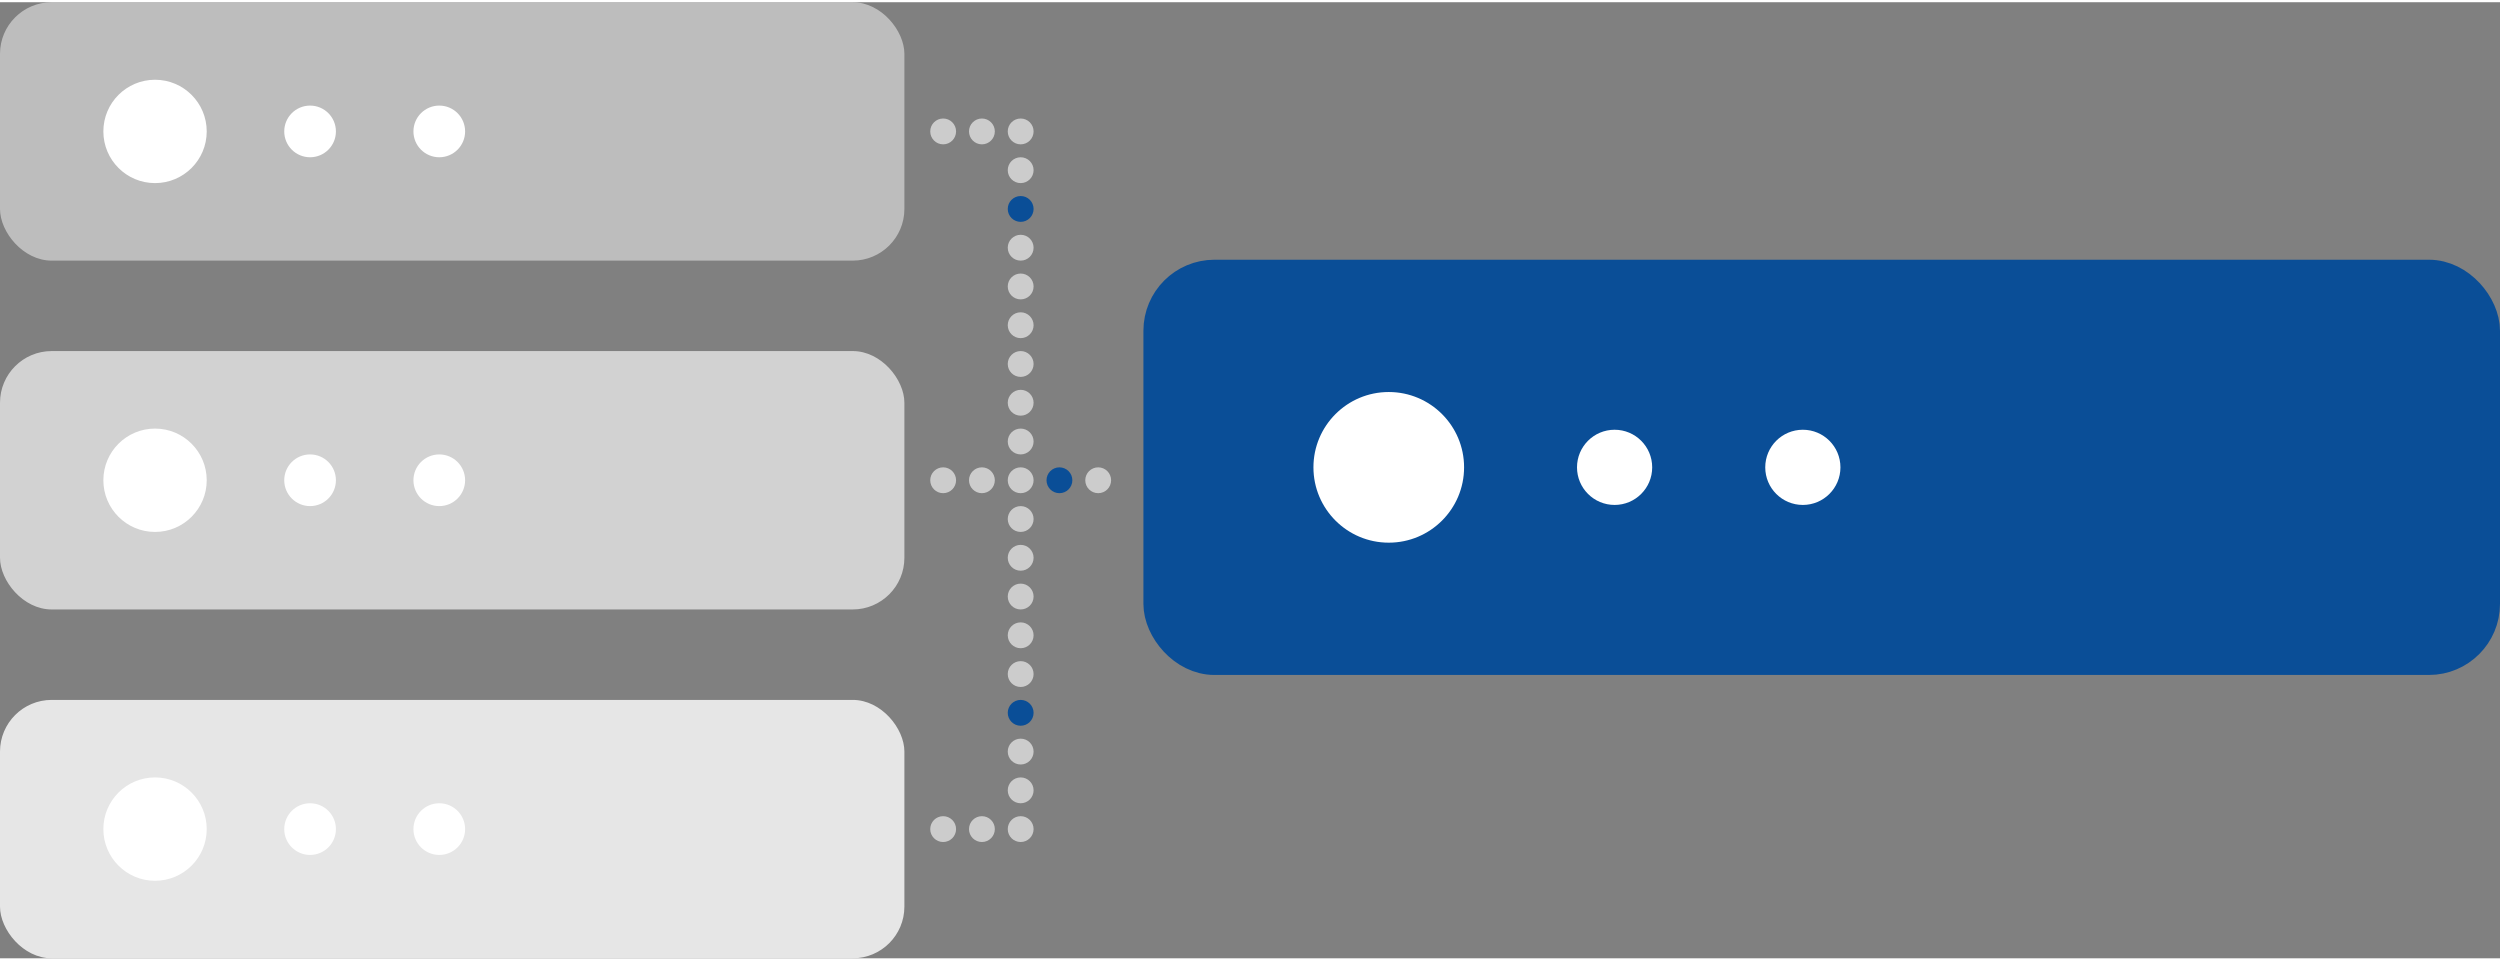 <?xml version="1.0" standalone="no"?>
<svg version="1.1" preserveAspectRatio="xMidYMid meet" viewBox="0 0 193.5 74" class="ng-element" data-id="80044d9e5fde4c398b3fd262bf6ffd05" style="overflow: visible; width: 190px; height: 73px; pointer-events: all; filter: none;" xmlns="http://www.w3.org/2000/svg"><rect x="0" y="0" width="193.5" height="74" fill="#808080" stroke="none"/><title>durable-01</title><g id="Layer_2_1523546944428" data-name="Layer 2"><g id="Layer_2-2_1523546944428" data-name="Layer 2"><rect x="90" y="21.43" width="102" height="29.14" rx="4" ry="4" style="fill:#0a4e97;stroke:#0a4e97;stroke-miterlimit:10;stroke-width:3px" vector-effect="non-scaling-stroke"/><circle cx="107.49" cy="36" r="5.83" style="fill:#fff" vector-effect="non-scaling-stroke"/><circle cx="124.97" cy="36" r="2.91" style="fill:#fff" vector-effect="non-scaling-stroke"/><circle cx="139.54" cy="36" r="2.91" style="fill:#fff" vector-effect="non-scaling-stroke"/><rect y="27" width="70" height="20" rx="4" ry="4" style="fill:#e6e6e6;opacity:0.8" vector-effect="non-scaling-stroke"/><circle cx="12" cy="37" r="4" style="fill:#fff" vector-effect="non-scaling-stroke"/><circle cx="24" cy="37" r="2" style="fill:#fff" vector-effect="non-scaling-stroke"/><circle cx="34" cy="37" r="2" style="fill:#fff" vector-effect="non-scaling-stroke"/><rect width="70" height="20" rx="4" ry="4" style="fill:#e6e6e6;opacity:0.6" vector-effect="non-scaling-stroke"/><circle cx="12" cy="10" r="4" style="fill:#fff" vector-effect="non-scaling-stroke"/><circle cx="24" cy="10" r="2" style="fill:#fff" vector-effect="non-scaling-stroke"/><circle cx="34" cy="10" r="2" style="fill:#fff" vector-effect="non-scaling-stroke"/><rect y="54" width="70" height="20" rx="4" ry="4" style="fill:#e6e6e6" vector-effect="non-scaling-stroke"/><circle cx="12" cy="64" r="4" style="fill:#fff" vector-effect="non-scaling-stroke"/><circle cx="24" cy="64" r="2" style="fill:#fff" vector-effect="non-scaling-stroke"/><circle cx="34" cy="64" r="2" style="fill:#fff" vector-effect="non-scaling-stroke"/><circle cx="73" cy="64" r="1" style="fill:#ccc" vector-effect="non-scaling-stroke"/><circle cx="76" cy="64" r="1" style="fill:#ccc" vector-effect="non-scaling-stroke"/><circle cx="79" cy="64" r="1" style="fill:#ccc" vector-effect="non-scaling-stroke"/><circle cx="79" cy="61" r="1" style="fill:#ccc" vector-effect="non-scaling-stroke"/><circle cx="79" cy="58" r="1" style="fill:#ccc" vector-effect="non-scaling-stroke"/><circle cx="79" cy="55" r="1" style="fill:#0a4e97" vector-effect="non-scaling-stroke"/><circle cx="79" cy="52" r="1" style="fill:#ccc" vector-effect="non-scaling-stroke"/><circle cx="79" cy="49" r="1" style="fill:#ccc" vector-effect="non-scaling-stroke"/><circle cx="79" cy="46" r="1" style="fill:#ccc" vector-effect="non-scaling-stroke"/><circle cx="79" cy="43" r="1" style="fill:#ccc" vector-effect="non-scaling-stroke"/><circle cx="79" cy="40" r="1" style="fill:#ccc" vector-effect="non-scaling-stroke"/><circle cx="79" cy="37" r="1" style="fill:#ccc" vector-effect="non-scaling-stroke"/><circle cx="82" cy="37" r="1" style="fill:#0a4e97" vector-effect="non-scaling-stroke"/><circle cx="85" cy="37" r="1" style="fill:#ccc" vector-effect="non-scaling-stroke"/><circle cx="76" cy="37" r="1" style="fill:#ccc" vector-effect="non-scaling-stroke"/><circle cx="73" cy="37" r="1" style="fill:#ccc" vector-effect="non-scaling-stroke"/><circle cx="79" cy="34" r="1" style="fill:#ccc" vector-effect="non-scaling-stroke"/><circle cx="79" cy="31" r="1" style="fill:#ccc" vector-effect="non-scaling-stroke"/><circle cx="79" cy="28" r="1" style="fill:#ccc" vector-effect="non-scaling-stroke"/><circle cx="79" cy="25" r="1" style="fill:#ccc" vector-effect="non-scaling-stroke"/><circle cx="79" cy="22" r="1" style="fill:#ccc" vector-effect="non-scaling-stroke"/><circle cx="79" cy="19" r="1" style="fill:#ccc" vector-effect="non-scaling-stroke"/><circle cx="79" cy="16" r="1" style="fill:#0a4e97" vector-effect="non-scaling-stroke"/><circle cx="79" cy="13" r="1" style="fill:#ccc" vector-effect="non-scaling-stroke"/><circle cx="79" cy="10" r="1" style="fill:#ccc" vector-effect="non-scaling-stroke"/><circle cx="76" cy="10" r="1" style="fill:#ccc" vector-effect="non-scaling-stroke"/><circle cx="73" cy="10" r="1" style="fill:#ccc" vector-effect="non-scaling-stroke"/></g></g></svg>